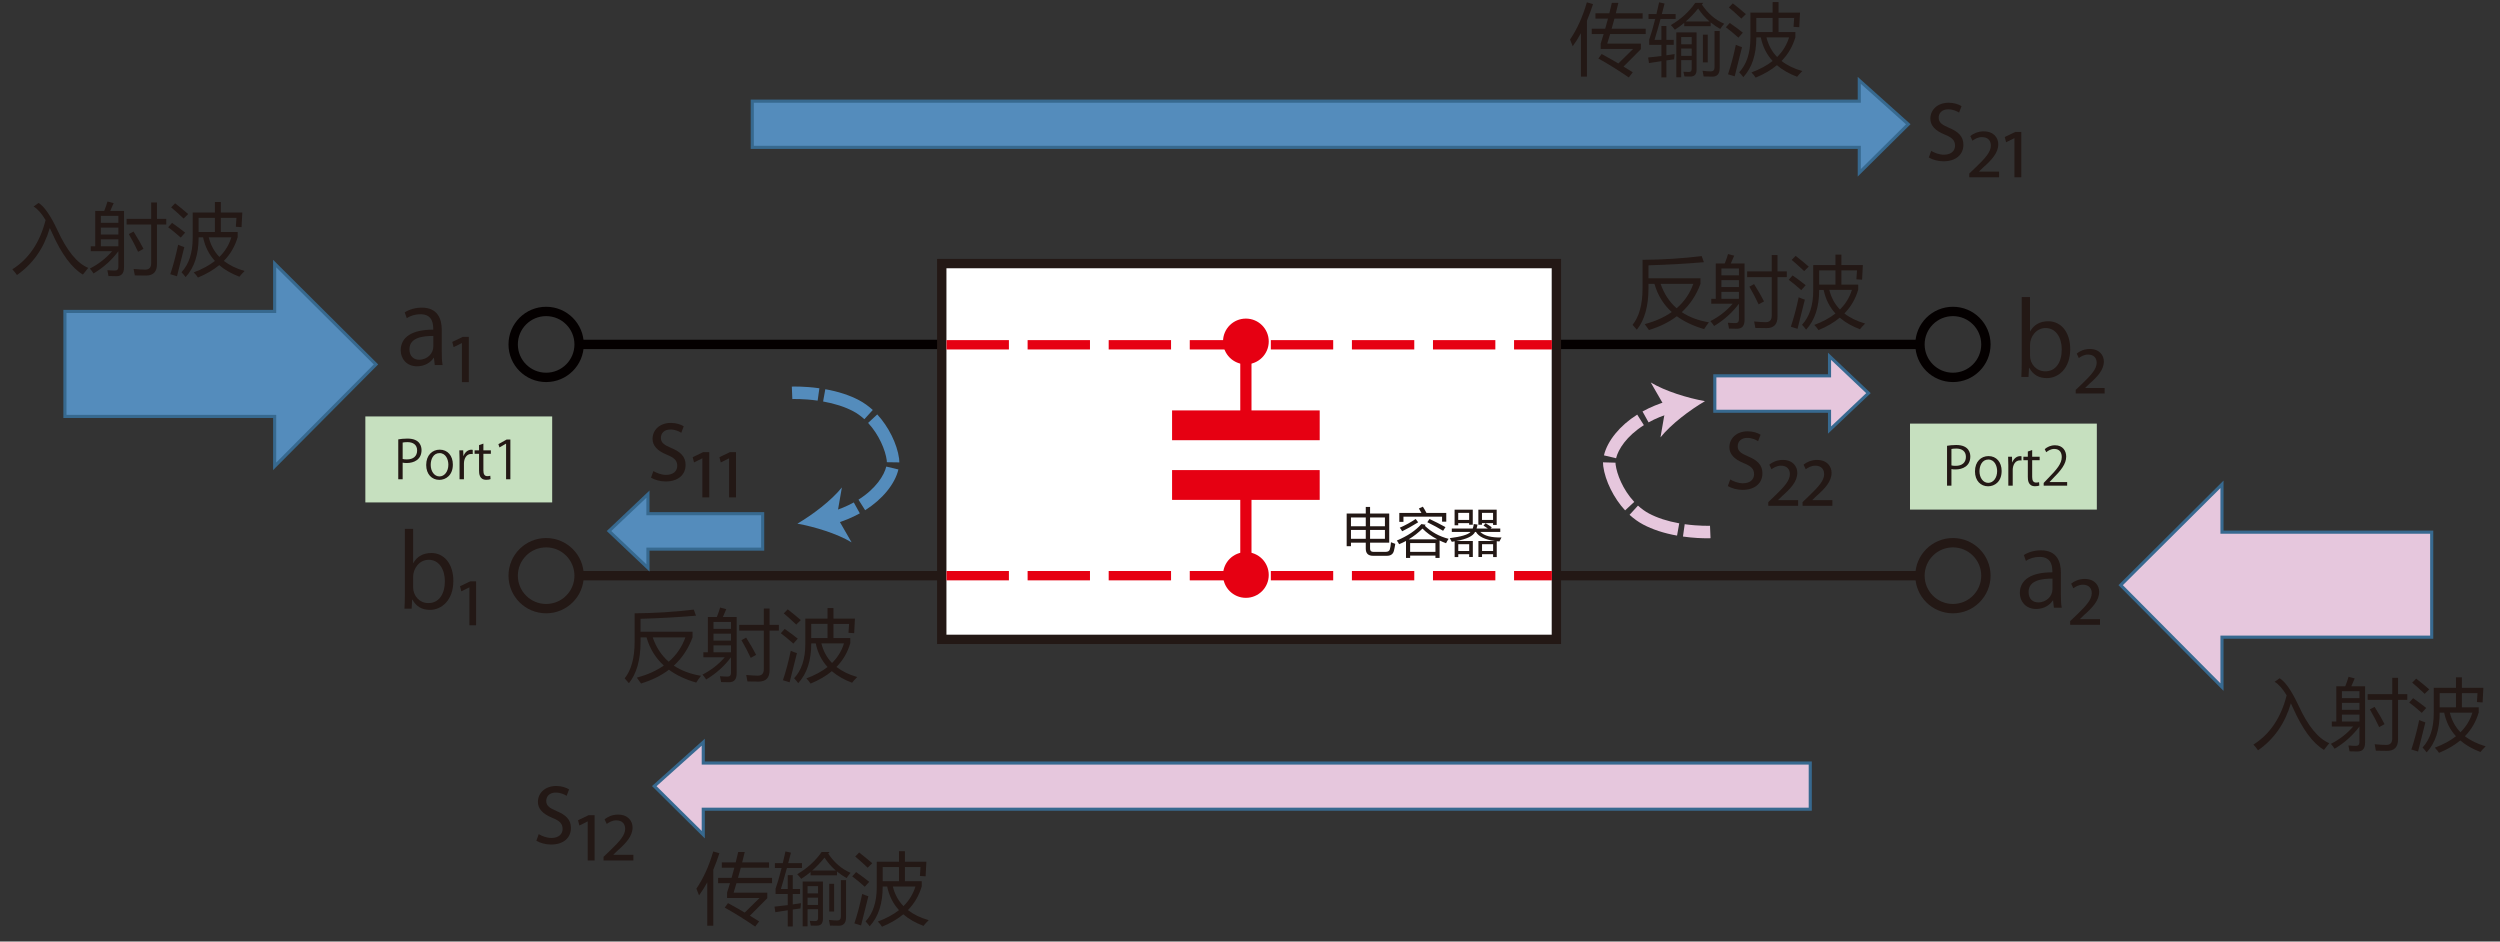 <?xml version="1.0" encoding="UTF-8"?>
<svg xmlns="http://www.w3.org/2000/svg" viewBox="0 0 801.738 301.949">
  <rect x="0" y="0" width="801.738" height="301.949" fill="#333333" stroke="none"/>
  <g id="uuid-31410d01-13ab-475d-83b3-3102b9587e23" data-name="図">
    <g>
      <circle cx="175.146" cy="110.453" r="10.574" style="fill: none; stroke: #040000; stroke-miterlimit: 10; stroke-width: 3px;"/>
      <circle cx="626.295" cy="110.453" r="10.574" style="fill: none; stroke: #040000; stroke-miterlimit: 10; stroke-width: 3px;"/>
      <line x1="185.721" y1="110.453" x2="615.721" y2="110.453" style="fill: none; stroke: #040000; stroke-miterlimit: 10; stroke-width: 3px;"/>
    </g>
    <g>
      <line x1="185.721" y1="184.616" x2="615.721" y2="184.616" style="fill: none; stroke: #231815; stroke-miterlimit: 10; stroke-width: 3px;"/>
      <circle cx="175.146" cy="184.616" r="10.574" style="fill: none; stroke: #231815; stroke-miterlimit: 10; stroke-width: 3px;"/>
      <circle cx="626.295" cy="184.616" r="10.574" style="fill: none; stroke: #231815; stroke-miterlimit: 10; stroke-width: 3px;"/>
    </g>
    <rect x="302.018" y="84.531" width="197.106" height="120.511" style="fill: #fff; stroke: #231815; stroke-miterlimit: 10; stroke-width: 3px;"/>
    <polygon points="611.975 39.85 596.26 25.768 596.26 32.445 241.252 32.445 241.252 47.254 596.26 47.254 596.26 55.424 611.975 39.85" style="fill: #548cbc; stroke: #37698f; stroke-miterlimit: 10;"/>
    <polygon points="209.818 252.105 225.534 238.024 225.534 244.701 580.542 244.701 580.542 259.509 225.534 259.509 225.534 267.679 209.818 252.105" style="fill: #e6c7dd; stroke: #37698f; stroke-miterlimit: 10;"/>
    <polygon points="120.571 116.871 88.082 84.531 88.082 99.878 20.826 99.878 20.826 133.552 88.082 133.552 88.082 149.552 120.571 116.871" style="fill: #548cbc; stroke: #37698f; stroke-miterlimit: 10;"/>
    <polygon points="680.09 187.66 712.58 155.32 712.58 170.667 779.835 170.667 779.835 204.341 712.58 204.341 712.58 220.341 680.09 187.66" style="fill: #e6c7dd; stroke: #37698f; stroke-miterlimit: 10;"/>
    <polygon points="599.209 126.084 586.72 114.255 586.72 120.53 549.933 120.53 549.933 131.892 586.72 131.892 586.72 137.914 599.209 126.084" style="fill: #e6c7dd; stroke: #37698f; stroke-miterlimit: 10;"/>
    <polygon points="195.306 170.297 207.795 158.467 207.795 164.743 244.583 164.743 244.583 176.105 207.795 176.105 207.795 182.127 195.306 170.297" style="fill: #548cbc; stroke: #37698f; stroke-miterlimit: 10;"/>
    <rect x="117.167" y="133.552" width="59.915" height="27.574" style="fill: #c6e0bf;"/>
    <rect x="612.529" y="135.85" width="59.915" height="27.574" style="fill: #c6e0bf;"/>
    <g>
      <path d="M262.214,128.477c-4.525-.638-8.077-.502-8.114-.502l-.167-3.996c.157-.009,3.93-.156,8.839,.537l-.559,3.961Z" style="fill: #548cbc;"/>
      <path d="M277.444,163.622l-2.135-3.383c5.542-3.497,8.239-7.775,8.914-10.612l3.892,.926c-1.111,4.669-5.1,9.555-10.67,13.069Zm10.966-15.334l-4-.056c0-.267-.011-.451-.034-.626-.435-3.223-2.453-8.178-5.98-11.98l2.933-2.721c3.625,3.909,6.378,9.469,7.012,14.167,.047,.351,.071,.715,.071,1.083v.133Zm-11.211-13.852c-1.115-1.02-2.302-1.869-3.529-2.524-2.655-1.417-5.92-2.479-9.705-3.155l.704-3.938c4.197,.75,7.859,1.949,10.884,3.563,1.522,.813,2.984,1.856,4.345,3.102l-2.7,2.951Z" style="fill: #548cbc;"/>
      <path d="M267.477,168.022l-1.112-3.842c2.688-.778,5.19-1.805,7.44-3.051l1.938,3.498c-2.51,1.392-5.292,2.533-8.266,3.395Z" style="fill: #548cbc;"/>
      <path d="M255.72,167.934c4.911-2.882,10.844-7.366,14.262-11.608l-1.624,9.368,4.744,8.238c-4.668-2.809-11.78-4.981-17.383-5.998Z" style="fill: #548cbc;"/>
    </g>
    <g>
      <path d="M547.441,172.623c-1.491,0-4.337-.077-7.722-.555l.559-3.961c4.525,.638,8.079,.503,8.113,.502l.167,3.996c-.049,.002-.446,.018-1.117,.018Z" style="fill: #e6c7dd;"/>
      <path d="M537.821,171.765c-4.195-.749-7.857-1.948-10.884-3.563-1.522-.812-2.984-1.856-4.346-3.102l2.701-2.951c1.113,1.02,2.301,1.869,3.527,2.523,2.657,1.418,5.922,2.479,9.704,3.155l-.703,3.938Zm-16.657-8.085c-3.626-3.908-6.378-9.47-7.013-14.167-.047-.349-.07-.713-.07-1.084l.002-.16,3.998,.111c0,.239,.011,.423,.035,.599,.403,2.987,2.211,7.918,5.979,11.98l-2.932,2.721Zm-2.895-16.722l-3.891-.926c1.11-4.668,5.1-9.554,10.67-13.069l2.135,3.383c-5.542,3.498-8.238,7.775-8.914,10.612Z" style="fill: #e6c7dd;"/>
      <path d="M528.686,135.456l-1.938-3.499c2.51-1.39,5.291-2.532,8.267-3.395l1.113,3.842c-2.688,.779-5.192,1.806-7.441,3.052Z" style="fill: #e6c7dd;"/>
      <path d="M546.772,128.651c-4.911,2.882-10.844,7.366-14.262,11.608l1.624-9.368-4.744-8.238c4.668,2.809,11.78,4.981,17.383,5.998Z" style="fill: #e6c7dd;"/>
    </g>
    <g>
      <rect x="377.677" y="133.416" width="43.745" height="5.957" style="fill: #e60012; stroke: #e60012; stroke-miterlimit: 10; stroke-width: 3.599px;"/>
      <rect x="377.677" y="152.554" width="43.745" height="5.957" style="fill: #e60012; stroke: #e60012; stroke-miterlimit: 10; stroke-width: 3.599px;"/>
      <circle cx="399.55" cy="109.501" r="5.532" style="fill: #e60012; stroke: #e60012; stroke-miterlimit: 10; stroke-width: 3.599px;"/>
      <circle cx="399.55" cy="184.395" r="5.532" style="fill: #e60012; stroke: #e60012; stroke-miterlimit: 10; stroke-width: 3.599px;"/>
      <line x1="399.55" y1="109.501" x2="399.55" y2="136.395" style="fill: none; stroke: #e60012; stroke-miterlimit: 10; stroke-width: 3.599px;"/>
      <line x1="399.55" y1="154.111" x2="399.55" y2="181.004" style="fill: none; stroke: #e60012; stroke-miterlimit: 10; stroke-width: 3.599px;"/>
    </g>
    <line x1="303.55" y1="110.573" x2="497.677" y2="110.573" style="fill: none; stroke: #e60012; stroke-dasharray: 0 0 20 6; stroke-miterlimit: 10; stroke-width: 3px;"/>
    <line x1="303.55" y1="184.616" x2="497.677" y2="184.616" style="fill: none; stroke: #e60012; stroke-dasharray: 0 0 20 6; stroke-miterlimit: 10; stroke-width: 3px;"/>
  </g>
  <g id="uuid-1c7d7d98-18da-4b42-aa05-e1cf0ba98fe1" data-name="テキスト">
    <g>
      <path d="M10.764,66.231l1.611-1.147c1.823,1.123,3.825,4.004,6.006,8.643,3.043,6.657,6.348,10.718,9.912,12.183l-1.709,2.148c-3.564-2.116-6.86-6.575-9.888-13.379-.244-.545-.484-1.066-.72-1.562-1.888,6.47-5.4,11.499-10.535,15.088-.439-.651-.936-1.262-1.489-1.831,5.281-3.328,8.838-8.594,10.669-15.796-1.278-2.132-2.563-3.581-3.857-4.346Z" style="fill: #231815;"/>
      <path d="M28.806,86.128c2.775-1.408,5.159-3.263,7.153-5.566h-6.86v-1.587h1.44v-11.328h2.881c.439-1.106,.789-2.116,1.05-3.027l1.978,.513c-.358,.871-.72,1.709-1.086,2.515h4.407v18.14c0,1.855-.806,2.783-2.417,2.783-.7,0-1.555-.017-2.563-.049-.098-.667-.22-1.294-.366-1.88,.944,.081,1.75,.122,2.417,.122,.749,0,1.123-.399,1.123-1.196v-5.005c-2.141,2.865-4.793,5.241-7.959,7.129-.423-.635-.822-1.156-1.196-1.562Zm9.155-16.895h-5.615v2.222h5.615v-2.222Zm-5.615,5.981h5.615v-2.222h-5.615v2.222Zm0,3.76h5.615v-2.222h-5.615v2.222Zm8.252-8.789h7.886v-5.249h1.855v5.249h2.979v1.831h-2.979v12.695c0,2.441-1.172,3.662-3.516,3.662-.732,0-1.929-.017-3.589-.049-.082-.603-.212-1.294-.391-2.075,1.627,.146,2.864,.22,3.711,.22,1.286,0,1.929-.684,1.929-2.051v-12.402h-7.886v-1.831Zm.708,4.883l1.514-.806c1.351,2.132,2.417,3.979,3.198,5.542l-1.733,.952c-.83-1.79-1.823-3.687-2.979-5.688Z" style="fill: #231815;"/>
      <path d="M53.928,72.872l1.245-1.392c1.399,.96,2.799,2.002,4.199,3.125-.537,.57-1.009,1.099-1.416,1.587-1.595-1.416-2.938-2.522-4.028-3.32Zm.684,15.063c.944-2.799,1.782-5.949,2.515-9.448,.716,.31,1.375,.562,1.978,.757-1.009,3.955-1.791,7.072-2.344,9.351l-2.148-.659Zm.269-21.436l1.27-1.294c1.074,.814,2.474,1.961,4.199,3.442-.554,.537-1.042,1.018-1.465,1.44-1.677-1.579-3.011-2.775-4.004-3.589Zm6.909,1.66h7.129v-3.369h1.904v3.369h6.885l-.244,4.688c-.537-.065-1.147-.105-1.831-.122l.195-2.856h-5.005v4.541h5.396v1.636c-.847,2.93-2.324,5.473-4.431,7.629,1.774,1.384,3.992,2.461,6.653,3.235-.765,.765-1.318,1.375-1.66,1.831-2.572-.969-4.732-2.206-6.482-3.711-1.88,1.562-4.155,2.889-6.824,3.979-.31-.505-.757-1.058-1.343-1.66,2.686-1.001,4.948-2.222,6.787-3.662-1.913-2.091-3.174-4.614-3.784-7.568h-1.44c.016,5.469-1.375,9.717-4.175,12.744-.439-.586-.879-1.107-1.318-1.562,2.393-2.571,3.589-6.217,3.589-10.938v-8.203Zm1.904,6.25h5.225v-4.541h-5.225v4.541Zm10.498,1.709h-7.239c.602,2.466,1.737,4.562,3.406,6.287,1.823-1.798,3.101-3.894,3.833-6.287Z" style="fill: #231815;"/>
    </g>
    <g>
      <path d="M203.52,196.688c6.478-.049,12.801-.447,18.97-1.195l.708,1.953c-5.648,.488-11.572,.821-17.773,1v4.15h16.675v1.807c-1.335,3.605-3.337,6.625-6.006,9.059,2.393,1.603,5.298,2.693,8.716,3.271-.586,.748-1.099,1.473-1.538,2.172-3.442-.992-6.36-2.367-8.752-4.125-2.499,1.896-5.481,3.369-8.948,4.418-.375-.569-.822-1.195-1.343-1.879,3.394-.92,6.278-2.214,8.655-3.883-2.661-2.416-4.509-5.428-5.542-9.033h-1.917v1.393c0,5.777-1.245,10.213-3.735,13.305-.423-.521-.879-1.041-1.367-1.562,2.132-2.637,3.198-6.551,3.198-11.742v-9.107Zm16.284,7.715h-10.486c1.115,3.207,2.828,5.811,5.139,7.812,2.449-2.115,4.231-4.72,5.347-7.812Z" style="fill: #231815;"/>
      <path d="M225.273,216.343c2.775-1.408,5.159-3.264,7.153-5.566h-6.86v-1.588h1.44v-11.328h2.881c.439-1.106,.789-2.115,1.05-3.027l1.978,.514c-.358,.87-.72,1.709-1.086,2.514h4.407v18.141c0,1.855-.806,2.783-2.417,2.783-.7,0-1.555-.017-2.563-.049-.098-.668-.22-1.295-.366-1.881,.944,.082,1.75,.123,2.417,.123,.749,0,1.123-.399,1.123-1.197v-5.004c-2.141,2.864-4.793,5.24-7.959,7.129-.423-.635-.822-1.156-1.196-1.562Zm9.155-16.895h-5.615v2.221h5.615v-2.221Zm-5.615,5.98h5.615v-2.221h-5.615v2.221Zm0,3.76h5.615v-2.221h-5.615v2.221Zm8.252-8.789h7.886v-5.248h1.855v5.248h2.979v1.832h-2.979v12.695c0,2.441-1.172,3.662-3.516,3.662-.732,0-1.929-.017-3.589-.049-.082-.603-.212-1.295-.391-2.076,1.627,.146,2.864,.221,3.711,.221,1.286,0,1.929-.684,1.929-2.051v-12.402h-7.886v-1.832Zm.708,4.883l1.514-.805c1.351,2.132,2.417,3.979,3.198,5.541l-1.733,.953c-.83-1.791-1.823-3.688-2.979-5.689Z" style="fill: #231815;"/>
      <path d="M250.395,203.085l1.245-1.391c1.399,.96,2.799,2.002,4.199,3.125-.537,.569-1.009,1.098-1.416,1.586-1.595-1.416-2.938-2.522-4.028-3.32Zm.684,15.064c.944-2.8,1.782-5.949,2.515-9.449,.716,.31,1.375,.562,1.978,.758-1.009,3.955-1.791,7.071-2.344,9.35l-2.148-.658Zm.269-21.436l1.27-1.295c1.074,.814,2.474,1.962,4.199,3.443-.554,.537-1.042,1.017-1.465,1.439-1.677-1.578-3.011-2.774-4.004-3.588Zm6.909,1.66h7.129v-3.369h1.904v3.369h6.885l-.244,4.688c-.537-.065-1.147-.106-1.831-.123l.195-2.855h-5.005v4.541h5.396v1.635c-.847,2.93-2.324,5.474-4.431,7.63,1.774,1.384,3.992,2.462,6.653,3.235-.765,.765-1.318,1.375-1.66,1.83-2.572-.968-4.732-2.205-6.482-3.711-1.88,1.562-4.155,2.89-6.824,3.98-.31-.505-.757-1.059-1.343-1.66,2.686-1.002,4.948-2.223,6.787-3.662-1.913-2.092-3.174-4.615-3.784-7.568h-1.44c.016,5.469-1.375,9.717-4.175,12.744-.439-.586-.879-1.107-1.318-1.562,2.393-2.572,3.589-6.218,3.589-10.938v-8.203Zm1.904,6.25h5.225v-4.541h-5.225v4.541Zm10.498,1.709h-7.239c.602,2.465,1.737,4.561,3.406,6.286,1.823-1.799,3.101-3.894,3.833-6.286Z" style="fill: #231815;"/>
    </g>
    <g>
      <path d="M223.33,284.99c2.278-3.354,4.077-7.333,5.396-11.939l1.978,.586c-.61,1.889-1.262,3.654-1.953,5.299v17.943h-1.929v-13.928c-.83,1.53-1.709,2.926-2.637,4.188-.244-.7-.529-1.416-.854-2.148Zm9.082,6.078l1.05-1.439c1.863,1.009,3.654,2.018,5.371,3.027l4.736-4.664h-10.4v-1.732c.325-1.018,.639-2.027,.94-3.027h-3.821v-1.709h4.321c.317-1.1,.614-2.182,.891-3.248h-4.016v-1.709h4.456c.285-1.131,.549-2.246,.793-3.344h2.1c-.252,1.082-.525,2.197-.818,3.344h8.606v1.709h-9.045c-.285,1.059-.586,2.141-.903,3.248h10.925v1.709h-11.414c-.293,1-.598,2.018-.916,3.051h10.791v1.783l-5.566,5.59c1.009,.603,1.994,1.213,2.954,1.832l-1.27,1.66c-3.435-2.36-6.689-4.387-9.766-6.08Z" style="fill: #231815;"/>
      <path d="M250.43,285.088h2.197v-4.443h1.611v4.443h2.344v1.611h-2.344v3.344c.862-.113,1.741-.244,2.637-.391-.082,.619-.139,1.181-.171,1.686-.83,.113-1.652,.228-2.466,.342v5.443h-1.611v-5.199c-1.318,.195-2.645,.398-3.979,.609l-.269-1.781c1.399-.146,2.815-.31,4.248-.488v-3.564h-3.906v-1.686c.618-1.741,1.261-3.955,1.929-6.641h-2.148v-1.562h2.539c.276-1.172,.562-2.425,.854-3.76l1.758,.391c-.31,1.188-.603,2.312-.879,3.369h4.419v1.562h-4.834c-.716,2.637-1.359,4.875-1.929,6.715Zm15.601-11.865l-.415,.537c1.904,2.864,4.289,4.915,7.153,6.152-.554,.65-.977,1.212-1.27,1.684-1.107-.618-2.132-1.318-3.076-2.1v1.221h-8.472v-1.074c-.96,.798-1.961,1.53-3.003,2.197-.488-.635-.92-1.131-1.294-1.488,3.239-1.889,5.851-4.265,7.837-7.129h2.539Zm-7.056,23.852h-1.562v-14.379h6.494v12.012c0,1.432-.659,2.148-1.978,2.148-.505,0-1.14-.009-1.904-.025-.082-.357-.195-.862-.342-1.514,.651,.049,1.245,.074,1.782,.074,.586,0,.879-.326,.879-.977v-2.832h-3.369v5.492Zm3.369-12.891h-3.369v2.32h3.369v-2.32Zm-3.369,6.031h3.369v-2.344h-3.369v2.344Zm5.444-15.186c-1.221,1.529-2.539,2.913-3.955,4.15h7.568c-1.384-1.205-2.588-2.588-3.613-4.15Zm5.249,7.227h1.66v11.889c0,1.807-.765,2.719-2.295,2.734-.83,.017-1.782,0-2.856-.049-.082-.602-.195-1.212-.342-1.83,1.025,.13,1.904,.195,2.637,.195,.797,0,1.196-.424,1.196-1.27v-11.67Zm-3.735,1.172h1.562v8.887h-1.562v-8.887Z" style="fill: #231815;"/>
      <path d="M273.306,281.059l1.245-1.391c1.399,.96,2.799,2.002,4.199,3.125-.537,.569-1.009,1.098-1.416,1.586-1.595-1.416-2.938-2.522-4.028-3.32Zm.684,15.064c.944-2.8,1.782-5.949,2.515-9.449,.716,.31,1.375,.562,1.978,.758-1.009,3.955-1.791,7.071-2.344,9.35l-2.148-.658Zm.269-21.436l1.27-1.295c1.074,.814,2.474,1.962,4.199,3.443-.554,.537-1.042,1.017-1.465,1.439-1.677-1.578-3.011-2.774-4.004-3.588Zm6.909,1.66h7.129v-3.369h1.904v3.369h6.885l-.244,4.688c-.537-.065-1.147-.106-1.831-.123l.195-2.855h-5.005v4.541h5.396v1.635c-.847,2.93-2.324,5.474-4.431,7.63,1.774,1.384,3.992,2.462,6.653,3.235-.765,.765-1.318,1.375-1.66,1.83-2.572-.968-4.732-2.205-6.482-3.711-1.88,1.562-4.155,2.89-6.824,3.98-.31-.505-.757-1.059-1.343-1.66,2.686-1.002,4.948-2.223,6.787-3.662-1.913-2.092-3.174-4.615-3.784-7.568h-1.44c.016,5.469-1.375,9.717-4.175,12.744-.439-.586-.879-1.107-1.318-1.562,2.393-2.572,3.589-6.218,3.589-10.938v-8.203Zm1.904,6.25h5.225v-4.541h-5.225v4.541Zm10.498,1.709h-7.239c.602,2.465,1.737,4.561,3.406,6.286,1.823-1.799,3.101-3.894,3.833-6.286Z" style="fill: #231815;"/>
    </g>
    <g>
      <path d="M503.502,12.684c2.278-3.354,4.077-7.333,5.396-11.939l1.978,.586c-.61,1.889-1.262,3.654-1.953,5.299V24.572h-1.929V10.645c-.83,1.53-1.709,2.926-2.637,4.188-.244-.7-.529-1.416-.854-2.148Zm9.082,6.078l1.05-1.439c1.863,1.009,3.654,2.018,5.371,3.027l4.736-4.664h-10.4v-1.732c.325-1.018,.639-2.027,.94-3.027h-3.821v-1.709h4.321c.317-1.1,.614-2.182,.892-3.248h-4.017v-1.709h4.456c.284-1.131,.549-2.246,.793-3.344h2.1c-.252,1.082-.524,2.197-.817,3.344h8.605v1.709h-9.045c-.285,1.059-.586,2.141-.903,3.248h10.925v1.709h-11.413c-.293,1-.599,2.018-.916,3.051h10.791v1.783l-5.566,5.59c1.009,.603,1.994,1.213,2.954,1.832l-1.27,1.66c-3.435-2.36-6.689-4.387-9.766-6.08Z" style="fill: #231815;"/>
      <path d="M530.602,12.781h2.197v-4.443h1.611v4.443h2.344v1.611h-2.344v3.344c.862-.113,1.741-.244,2.637-.391-.081,.619-.139,1.181-.171,1.686-.83,.113-1.652,.228-2.466,.342v5.443h-1.611v-5.199c-1.318,.195-2.645,.398-3.979,.609l-.269-1.781c1.399-.146,2.815-.31,4.248-.488v-3.564h-3.906v-1.686c.618-1.741,1.262-3.955,1.929-6.641h-2.148v-1.562h2.539c.276-1.172,.562-2.425,.854-3.76l1.758,.391c-.31,1.188-.603,2.312-.879,3.369h4.419v1.562h-4.834c-.716,2.637-1.359,4.875-1.929,6.715Zm15.601-11.865l-.415,.537c1.904,2.864,4.289,4.915,7.153,6.152-.554,.65-.977,1.212-1.27,1.684-1.106-.618-2.132-1.318-3.076-2.1v1.221h-8.472v-1.074c-.96,.798-1.961,1.53-3.003,2.197-.488-.635-.92-1.131-1.294-1.488,3.239-1.889,5.852-4.265,7.837-7.129h2.539Zm-7.056,23.852h-1.562V10.389h6.494v12.012c0,1.432-.659,2.148-1.978,2.148-.505,0-1.14-.009-1.904-.025-.081-.357-.195-.862-.342-1.514,.651,.049,1.245,.074,1.782,.074,.586,0,.879-.326,.879-.977v-2.832h-3.369v5.492Zm3.369-12.891h-3.369v2.32h3.369v-2.32Zm-3.369,6.031h3.369v-2.344h-3.369v2.344Zm5.444-15.186c-1.221,1.529-2.539,2.913-3.955,4.15h7.568c-1.384-1.205-2.588-2.588-3.613-4.15Zm5.249,7.227h1.66v11.889c0,1.807-.765,2.719-2.295,2.734-.83,.017-1.782,0-2.856-.049-.081-.602-.195-1.212-.342-1.83,1.025,.13,1.904,.195,2.637,.195,.798,0,1.196-.424,1.196-1.27V9.949Zm-3.735,1.172h1.562v8.887h-1.562V11.121Z" style="fill: #231815;"/>
      <path d="M553.478,8.752l1.245-1.391c1.399,.96,2.8,2.002,4.199,3.125-.537,.569-1.009,1.098-1.416,1.586-1.595-1.416-2.938-2.522-4.028-3.32Zm.684,15.064c.944-2.8,1.782-5.949,2.515-9.449,.716,.31,1.375,.562,1.978,.758-1.009,3.955-1.79,7.071-2.344,9.35l-2.148-.658Zm.269-21.436l1.27-1.295c1.074,.814,2.474,1.962,4.199,3.443-.554,.537-1.042,1.017-1.465,1.439-1.677-1.578-3.011-2.774-4.004-3.588Zm6.909,1.66h7.129V.672h1.904v3.369h6.885l-.244,4.688c-.537-.065-1.147-.106-1.831-.123l.195-2.855h-5.005v4.541h5.396v1.635c-.847,2.93-2.323,5.474-4.431,7.63,1.773,1.384,3.991,2.462,6.652,3.235-.765,.765-1.318,1.375-1.66,1.83-2.571-.968-4.732-2.205-6.481-3.711-1.88,1.562-4.155,2.89-6.824,3.98-.31-.505-.757-1.059-1.343-1.66,2.686-1.002,4.948-2.223,6.787-3.662-1.912-2.092-3.174-4.615-3.784-7.568h-1.44c.017,5.469-1.375,9.717-4.175,12.744-.439-.586-.879-1.107-1.318-1.562,2.393-2.572,3.589-6.218,3.589-10.938V4.041Zm1.904,6.25h5.225V5.75h-5.225v4.541Zm10.498,1.709h-7.238c.602,2.465,1.737,4.561,3.405,6.286,1.823-1.799,3.101-3.894,3.833-6.286Z" style="fill: #231815;"/>
    </g>
    <g>
      <path d="M526.754,83.327c6.478-.049,12.801-.447,18.97-1.195l.708,1.953c-5.647,.488-11.572,.821-17.773,1v4.15h16.675v1.807c-1.335,3.605-3.337,6.625-6.006,9.059,2.393,1.603,5.298,2.693,8.716,3.271-.586,.748-1.099,1.473-1.538,2.172-3.442-.992-6.359-2.367-8.752-4.125-2.499,1.896-5.481,3.369-8.948,4.418-.374-.569-.822-1.195-1.343-1.879,3.394-.92,6.278-2.214,8.655-3.883-2.661-2.416-4.509-5.428-5.542-9.033h-1.917v1.393c0,5.777-1.245,10.213-3.735,13.305-.423-.521-.879-1.041-1.367-1.562,2.132-2.637,3.198-6.551,3.198-11.742v-9.107Zm16.284,7.715h-10.485c1.114,3.207,2.827,5.811,5.139,7.812,2.449-2.115,4.231-4.72,5.347-7.812Z" style="fill: #231815;"/>
      <path d="M548.507,102.981c2.775-1.408,5.159-3.264,7.153-5.566h-6.86v-1.588h1.44v-11.328h2.881c.439-1.106,.789-2.115,1.05-3.027l1.978,.514c-.358,.87-.72,1.709-1.086,2.514h4.406v18.141c0,1.855-.806,2.783-2.417,2.783-.7,0-1.555-.017-2.563-.049-.098-.668-.22-1.295-.366-1.881,.944,.082,1.75,.123,2.417,.123,.749,0,1.123-.399,1.123-1.197v-5.004c-2.141,2.864-4.793,5.24-7.959,7.129-.423-.635-.822-1.156-1.196-1.562Zm9.155-16.895h-5.615v2.221h5.615v-2.221Zm-5.615,5.98h5.615v-2.221h-5.615v2.221Zm0,3.76h5.615v-2.221h-5.615v2.221Zm8.252-8.789h7.886v-5.248h1.855v5.248h2.979v1.832h-2.979v12.695c0,2.441-1.172,3.662-3.516,3.662-.732,0-1.929-.017-3.589-.049-.081-.603-.212-1.295-.391-2.076,1.628,.146,2.864,.221,3.711,.221,1.286,0,1.929-.684,1.929-2.051v-12.402h-7.886v-1.832Zm.708,4.883l1.514-.805c1.351,2.132,2.417,3.979,3.198,5.541l-1.733,.953c-.83-1.791-1.823-3.688-2.979-5.689Z" style="fill: #231815;"/>
      <path d="M573.629,89.723l1.245-1.391c1.399,.96,2.8,2.002,4.199,3.125-.537,.569-1.009,1.098-1.416,1.586-1.595-1.416-2.938-2.522-4.028-3.32Zm.684,15.064c.944-2.8,1.782-5.949,2.515-9.449,.716,.31,1.375,.562,1.978,.758-1.009,3.955-1.79,7.071-2.344,9.35l-2.148-.658Zm.269-21.436l1.27-1.295c1.074,.814,2.474,1.962,4.199,3.443-.554,.537-1.042,1.017-1.465,1.439-1.677-1.578-3.011-2.774-4.004-3.588Zm6.909,1.66h7.129v-3.369h1.904v3.369h6.885l-.244,4.688c-.537-.065-1.147-.106-1.831-.123l.195-2.855h-5.005v4.541h5.396v1.635c-.847,2.93-2.323,5.474-4.431,7.63,1.773,1.384,3.991,2.462,6.652,3.235-.765,.765-1.318,1.375-1.66,1.83-2.571-.968-4.732-2.205-6.481-3.711-1.88,1.562-4.155,2.89-6.824,3.98-.31-.505-.757-1.059-1.343-1.66,2.686-1.002,4.948-2.223,6.787-3.662-1.912-2.092-3.174-4.615-3.784-7.568h-1.44c.017,5.469-1.375,9.717-4.175,12.744-.439-.586-.879-1.107-1.318-1.562,2.393-2.572,3.589-6.218,3.589-10.938v-8.203Zm1.904,6.25h5.225v-4.541h-5.225v4.541Zm10.498,1.709h-7.238c.602,2.465,1.737,4.561,3.405,6.286,1.823-1.799,3.101-3.894,3.833-6.286Z" style="fill: #231815;"/>
    </g>
    <g>
      <path d="M729.462,218.656l1.611-1.147c1.823,1.123,3.825,4.004,6.006,8.643,3.044,6.657,6.348,10.718,9.912,12.183l-1.709,2.148c-3.564-2.116-6.86-6.575-9.888-13.379-.244-.545-.484-1.065-.72-1.562-1.889,6.47-5.4,11.499-10.535,15.088-.439-.651-.936-1.262-1.489-1.831,5.281-3.328,8.838-8.594,10.669-15.796-1.277-2.132-2.563-3.58-3.857-4.346Z" style="fill: #231815;"/>
      <path d="M747.504,238.554c2.775-1.407,5.159-3.263,7.153-5.566h-6.86v-1.587h1.44v-11.328h2.881c.439-1.106,.789-2.115,1.05-3.027l1.978,.513c-.358,.871-.72,1.709-1.086,2.515h4.406v18.14c0,1.855-.806,2.783-2.417,2.783-.7,0-1.555-.017-2.563-.049-.098-.667-.22-1.294-.366-1.88,.944,.081,1.75,.122,2.417,.122,.749,0,1.123-.398,1.123-1.196v-5.005c-2.141,2.865-4.793,5.241-7.959,7.129-.423-.635-.822-1.155-1.196-1.562Zm9.155-16.895h-5.615v2.222h5.615v-2.222Zm-5.615,5.981h5.615v-2.222h-5.615v2.222Zm0,3.76h5.615v-2.222h-5.615v2.222Zm8.252-8.789h7.886v-5.249h1.855v5.249h2.979v1.831h-2.979v12.695c0,2.441-1.172,3.662-3.516,3.662-.732,0-1.929-.017-3.589-.049-.081-.603-.212-1.294-.391-2.075,1.628,.146,2.864,.22,3.711,.22,1.286,0,1.929-.684,1.929-2.051v-12.402h-7.886v-1.831Zm.708,4.883l1.514-.806c1.351,2.133,2.417,3.979,3.198,5.542l-1.733,.952c-.83-1.79-1.823-3.687-2.979-5.688Z" style="fill: #231815;"/>
      <path d="M772.626,225.297l1.245-1.392c1.399,.961,2.8,2.002,4.199,3.125-.537,.57-1.009,1.099-1.416,1.587-1.595-1.416-2.938-2.522-4.028-3.32Zm.684,15.063c.944-2.799,1.782-5.948,2.515-9.448,.716,.31,1.375,.562,1.978,.757-1.009,3.955-1.79,7.072-2.344,9.351l-2.148-.659Zm.269-21.436l1.27-1.294c1.074,.814,2.474,1.962,4.199,3.442-.554,.537-1.042,1.018-1.465,1.44-1.677-1.578-3.011-2.774-4.004-3.589Zm6.909,1.66h7.129v-3.369h1.904v3.369h6.885l-.244,4.688c-.537-.064-1.147-.105-1.831-.122l.195-2.856h-5.005v4.541h5.396v1.636c-.847,2.93-2.323,5.474-4.431,7.63,1.773,1.384,3.991,2.461,6.652,3.234-.765,.765-1.318,1.375-1.66,1.831-2.571-.969-4.732-2.205-6.481-3.711-1.88,1.562-4.155,2.889-6.824,3.979-.31-.505-.757-1.058-1.343-1.66,2.686-1.001,4.948-2.222,6.787-3.662-1.912-2.091-3.174-4.614-3.784-7.568h-1.44c.017,5.469-1.375,9.717-4.175,12.744-.439-.586-.879-1.106-1.318-1.562,2.393-2.571,3.589-6.217,3.589-10.938v-8.203Zm1.904,6.25h5.225v-4.541h-5.225v4.541Zm10.498,1.709h-7.238c.602,2.466,1.737,4.562,3.405,6.287,1.823-1.799,3.101-3.895,3.833-6.287Z" style="fill: #231815;"/>
    </g>
    <g>
      <path d="M431.87,164.697h6.126v-2.125h1.378v2.125h6.143v9.33h-6.143v1.943c0,.675,.354,1.012,1.062,1.012h3.885c.753,0,1.212-.248,1.378-.746,.177-.543,.305-1.323,.382-2.342,.321,.145,.78,.316,1.378,.516-.133,.885-.282,1.643-.448,2.273-.276,1.041-1.029,1.561-2.258,1.561h-4.416c-1.561,0-2.341-.764-2.341-2.291v-1.926h-4.748v1.146h-1.378v-10.477Zm1.378,4.067h4.748v-2.822h-4.748v2.822Zm0,4.019h4.748v-2.84h-4.748v2.84Zm10.891-6.841h-4.765v2.822h4.765v-2.822Zm0,6.841v-2.84h-4.765v2.84h4.765Z" style="fill: #231815;"/>
      <path d="M457.22,168.283c-.089,.1-.183,.211-.282,.332,2.125,2.037,4.665,3.432,7.62,4.184-.365,.554-.637,1.024-.813,1.412-.73-.266-1.422-.56-2.075-.881v5.596h-1.328v-.748h-8.118v.748h-1.328v-5.445c-.72,.387-1.455,.735-2.208,1.045-.199-.409-.442-.802-.73-1.178,3.431-1.45,6.054-3.21,7.869-5.28l1.395,.216Zm-8.467-3.785h7.105c-.243-.442-.521-.918-.83-1.428l1.278-.581c.409,.631,.797,1.301,1.162,2.009h6.342v2.789h-1.345v-1.594h-12.385v1.66h-1.328v-2.855Zm5.246,1.926l.797,1.079c-2.036,1.251-3.746,2.208-5.13,2.872-.199-.365-.454-.747-.764-1.146,1.903-.83,3.603-1.765,5.097-2.806Zm2.191,3.088c-1.361,1.34-2.839,2.49-4.433,3.453h9.181c-1.915-1.007-3.497-2.158-4.748-3.453Zm4.15,4.648h-8.118v2.822h8.118v-2.822Zm-1.909-7.72c1.66,.764,3.37,1.633,5.13,2.606l-.764,1.179c-1.372-.841-3.061-1.76-5.063-2.756l.697-1.029Z" style="fill: #231815;"/>
      <path d="M465.587,169.495h6.707c.172-.415,.282-.896,.332-1.444l1.195,.166c-.066,.465-.163,.892-.291,1.278h3.619c-.442-.32-.91-.636-1.402-.946l.681-.747c.73,.432,1.389,.863,1.976,1.295l-.373,.398h3.096v1.096h-6.408c1.278,1.251,3.547,1.843,6.807,1.776-.266,.454-.492,.881-.681,1.279-.293-.022-.575-.048-.847-.075v5.071h-1.162v-.912h-3.553v.896h-1.162v-5.131h5.287c-3.165-.426-5.188-1.395-6.067-2.905h-.299c-.62,1.317-2.629,2.286-6.026,2.905h5.312v5.131h-1.162v-.896h-3.503v.912h-1.162v-5.047c-.293,.056-.598,.111-.913,.166-.166-.332-.382-.725-.647-1.178,3.696-.477,5.916-1.141,6.657-1.993h-6.01v-1.096Zm.896-6.043h5.827v4.831h-1.162v-.515h-3.503v.681h-1.162v-4.997Zm4.665,1.029h-3.503v2.258h3.503v-2.258Zm.017,10.044h-3.503v2.176h3.503v-2.176Zm2.938-11.073h5.877v4.897h-1.162v-.581h-3.553v.515h-1.162v-4.831Zm4.715,1.029h-3.553v2.258h3.553v-2.258Zm.017,10.044h-3.553v2.176h3.553v-2.176Z" style="fill: #231815;"/>
    </g>
    <g>
      <path d="M127.721,140.906c.748-.137,1.734-.256,2.941-.256,4.181,0,4.521,2.687,4.521,3.706,0,3.043-2.431,4.131-4.726,4.131-.493,0-.935-.018-1.326-.119v5.32h-1.411v-12.782Zm1.411,6.289c.357,.102,.815,.136,1.359,.136,2.04,0,3.281-1.02,3.281-2.873s-1.326-2.668-3.094-2.668c-.714,0-1.241,.067-1.546,.136v5.27Z" style="fill: #231815;"/>
      <path d="M145.23,148.979c0,3.451-2.278,4.913-4.334,4.913-2.38,0-4.216-1.785-4.216-4.776,0-3.162,1.972-4.913,4.334-4.913,2.533,0,4.216,1.938,4.216,4.776Zm-4.267-3.671c-2.006,0-2.839,1.972-2.839,3.756,0,2.058,1.139,3.722,2.805,3.722,1.683,0,2.856-1.665,2.856-3.755,0-1.649-.799-3.723-2.822-3.723Z" style="fill: #231815;"/>
      <path d="M151.605,145.614c-.153-.017-.306-.034-.51-.034-1.53,0-2.312,1.513-2.312,3.077v5.031h-1.411v-6.493c0-.986-.017-1.887-.068-2.771h1.241l.068,1.784h.051c.408-1.155,1.377-1.988,2.516-1.988,.153,0,.272,.034,.425,.051v1.343Z" style="fill: #231815;"/>
      <path d="M153.628,142.741l1.394-.476v2.159h2.397v1.104h-2.397v5.354c0,1.173,.357,1.818,1.258,1.818,.425,0,.714-.05,.952-.135l.085,1.087c-.306,.136-.782,.221-1.377,.221-2.244,0-2.312-2.039-2.312-3.025v-5.32h-1.428v-1.104h1.428v-1.684Z" style="fill: #231815;"/>
      <path d="M162.297,153.688v-11.406h-.034l-2.091,1.207-.34-1.054,2.635-1.479h1.207v12.731h-1.377Z" style="fill: #231815;"/>
    </g>
    <g>
      <path d="M624.407,142.965c.748-.137,1.734-.256,2.941-.256,4.181,0,4.521,2.687,4.521,3.706,0,3.043-2.431,4.131-4.726,4.131-.493,0-.936-.018-1.326-.119v5.321h-1.411v-12.783Zm1.411,6.289c.357,.102,.815,.136,1.359,.136,2.04,0,3.281-1.02,3.281-2.873s-1.326-2.668-3.094-2.668c-.714,0-1.241,.067-1.547,.136v5.27Z" style="fill: #231815;"/>
      <path d="M641.916,151.039c0,3.452-2.278,4.914-4.335,4.914-2.38,0-4.216-1.785-4.216-4.777,0-3.162,1.972-4.913,4.335-4.913,2.532,0,4.216,1.938,4.216,4.776Zm-4.267-3.671c-2.006,0-2.839,1.972-2.839,3.756,0,2.058,1.139,3.723,2.805,3.723,1.683,0,2.855-1.665,2.855-3.756,0-1.649-.799-3.723-2.821-3.723Z" style="fill: #231815;"/>
      <path d="M648.291,147.673c-.153-.017-.307-.034-.51-.034-1.53,0-2.312,1.513-2.312,3.077v5.032h-1.41v-6.494c0-.986-.018-1.887-.068-2.771h1.241l.067,1.784h.051c.408-1.155,1.377-1.988,2.517-1.988,.152,0,.271,.034,.425,.051v1.343Z" style="fill: #231815;"/>
      <path d="M650.314,144.8l1.395-.476v2.159h2.396v1.104h-2.396v5.355c0,1.173,.356,1.818,1.258,1.818,.425,0,.714-.051,.952-.136l.085,1.088c-.307,.136-.782,.221-1.377,.221-2.244,0-2.312-2.039-2.312-3.025v-5.321h-1.428v-1.104h1.428v-1.684Z" style="fill: #231815;"/>
      <path d="M662.927,155.748h-7.53v-.867l1.241-1.309c3.025-3.06,4.556-4.913,4.556-6.987,0-1.359-.596-2.618-2.431-2.618-1.021,0-1.938,.562-2.55,1.055l-.477-.986c.782-.697,1.938-1.241,3.298-1.241,2.566,0,3.587,1.87,3.587,3.621,0,2.396-1.683,4.437-4.317,7.088l-1.003,1.055v.033h5.626v1.156Z" style="fill: #231815;"/>
    </g>
    <g>
      <path d="M142.184,115.295c0,1.485,.033,3.036,.264,4.291h-2.508l-.264-2.311h-.099c-.924,1.419-2.772,2.707-5.314,2.707-3.433,0-5.248-2.508-5.248-5.116,0-4.324,3.762-6.667,10.429-6.634,0-1.519,0-4.951-4.092-4.951-1.551,0-3.168,.429-4.39,1.287l-.66-1.881c1.452-.957,3.465-1.518,5.479-1.518,5.083,0,6.403,3.597,6.403,7.162v6.964Zm-2.707-5.05c-3.399,0-7.657,.495-7.657,4.291,0,2.311,1.452,3.333,3.103,3.333,2.673,0,4.555-2.046,4.555-4.225v-3.399Z" style="fill: none;"/>
      <path d="M150.862,125.064h-2.211v-12.509h-.066l-2.607,1.287-.429-1.684,3.367-1.617h1.947v14.522Z" style="fill: none;"/>
    </g>
    <g>
      <path d="M132.555,180.577c1.088-2.016,3.072-3.231,5.792-3.231,4.127,0,7.04,3.552,7.04,8.927,0,6.336-3.872,9.312-7.488,9.312-2.528,0-4.383-1.023-5.631-3.264h-.096l-.16,2.88h-2.304c.064-1.152,.128-2.912,.128-4.319v-21.278h2.656v10.975h.064Zm-.064,7.808c0,2.592,1.952,5.023,4.896,5.023,3.392,0,5.28-2.912,5.28-7.039,0-3.648-1.792-6.848-5.184-6.848-3.04,0-4.992,2.848-4.992,5.407v3.456Z" style="fill: #231815;"/>
      <path d="M152.682,200.512h-2.144v-12.127h-.064l-2.528,1.248-.416-1.632,3.264-1.568h1.888v14.079Z" style="fill: #231815;"/>
    </g>
    <g>
      <path d="M651.08,106.253c1.088-2.016,3.071-3.231,5.791-3.231,4.128,0,7.04,3.552,7.04,8.927,0,6.335-3.872,9.311-7.487,9.311-2.528,0-4.384-1.024-5.632-3.264h-.096l-.16,2.88h-2.304c.063-1.152,.128-2.912,.128-4.32v-21.278h2.655v10.975h.064Zm-.064,7.808c0,2.592,1.952,5.023,4.896,5.023,3.393,0,5.28-2.912,5.28-7.04,0-3.647-1.792-6.847-5.184-6.847-3.04,0-4.992,2.848-4.992,5.407v3.456Z" style="fill: #231815;"/>
      <path d="M665.672,126.188v-1.152l2.176-2.08c2.848-2.752,4.544-4.64,4.544-6.624,0-1.472-.864-2.624-2.784-2.624-1.248,0-2.304,.64-2.943,1.12l-.672-1.44c.896-.768,2.432-1.472,4.159-1.472,3.264,0,4.544,2.144,4.544,4,0,2.72-2.048,4.896-4.768,7.295l-1.184,1.152v.064h6.207v1.76h-9.279Z" style="fill: #231815;"/>
    </g>
    <g>
      <path d="M660.921,190.611c0,1.485,.033,3.037,.264,4.291h-2.508l-.265-2.311h-.099c-.924,1.419-2.772,2.707-5.313,2.707-3.433,0-5.248-2.509-5.248-5.116,0-4.323,3.763-6.667,10.43-6.634,0-1.519,0-4.951-4.093-4.951-1.552,0-3.169,.43-4.39,1.287l-.66-1.881c1.452-.957,3.466-1.519,5.479-1.519,5.083,0,6.403,3.598,6.403,7.162v6.964Zm-2.707-5.05c-3.399,0-7.656,.495-7.656,4.291,0,2.311,1.452,3.334,3.103,3.334,2.673,0,4.554-2.047,4.554-4.225v-3.4Z" style="fill: #231815;"/>
      <path d="M663.889,200.381v-1.188l2.244-2.146c2.938-2.839,4.687-4.786,4.687-6.832,0-1.519-.892-2.706-2.871-2.706-1.287,0-2.377,.659-3.037,1.154l-.692-1.484c.924-.793,2.508-1.519,4.29-1.519,3.366,0,4.687,2.211,4.687,4.125,0,2.806-2.112,5.05-4.917,7.525l-1.222,1.188v.065h6.403v1.815h-9.571Z" style="fill: #231815;"/>
    </g>
    <g>
      <path d="M628.265,36.114c-.66-.429-1.882-1.056-3.499-1.056-1.98,0-3.036,1.221-3.036,2.673,0,1.551,1.022,2.277,3.333,3.268,2.904,1.188,4.588,2.706,4.588,5.413,0,3.202-2.442,5.314-6.37,5.314-1.782,0-3.498-.495-4.72-1.221l.76-2.112c.957,.561,2.508,1.221,4.06,1.221,2.409,0,3.597-1.288,3.597-2.905,0-1.683-.957-2.607-3.333-3.564-3.036-1.221-4.588-2.904-4.588-5.083,0-2.806,2.244-5.116,5.875-5.116,1.717,0,3.169,.495,4.126,1.089l-.792,2.08Z" style="fill: #231815;"/>
      <path d="M631.531,56.841v-1.188l2.244-2.145c2.938-2.838,4.687-4.786,4.687-6.832,0-1.519-.892-2.707-2.871-2.707-1.288,0-2.377,.66-3.037,1.155l-.692-1.485c.924-.792,2.508-1.518,4.29-1.518,3.366,0,4.687,2.211,4.687,4.125,0,2.805-2.112,5.05-4.917,7.525l-1.222,1.188v.066h6.403v1.815h-9.571Z" style="fill: #231815;"/>
      <path d="M648.228,56.841h-2.211v-12.509h-.066l-2.607,1.287-.429-1.684,3.366-1.617h1.947v14.522Z" style="fill: #231815;"/>
    </g>
    <g>
      <path d="M563.814,141.487c-.66-.429-1.882-1.056-3.499-1.056-1.98,0-3.036,1.221-3.036,2.673,0,1.551,1.022,2.277,3.333,3.268,2.904,1.188,4.588,2.706,4.588,5.412,0,3.202-2.442,5.314-6.37,5.314-1.782,0-3.498-.495-4.72-1.222l.76-2.112c.957,.562,2.508,1.222,4.06,1.222,2.409,0,3.597-1.287,3.597-2.904,0-1.684-.957-2.607-3.333-3.564-3.036-1.222-4.588-2.905-4.588-5.083,0-2.806,2.244-5.116,5.875-5.116,1.716,0,3.169,.495,4.126,1.089l-.792,2.08Z" style="fill: #231815;"/>
      <path d="M567.079,162.213v-1.188l2.244-2.146c2.938-2.839,4.687-4.786,4.687-6.832,0-1.519-.892-2.707-2.871-2.707-1.287,0-2.377,.66-3.037,1.155l-.692-1.484c.924-.793,2.508-1.519,4.29-1.519,3.366,0,4.687,2.211,4.687,4.125,0,2.805-2.112,5.049-4.917,7.525l-1.222,1.188v.065h6.403v1.815h-9.571Z" style="fill: #231815;"/>
      <path d="M578.068,162.213v-1.188l2.244-2.146c2.938-2.839,4.687-4.786,4.687-6.832,0-1.519-.892-2.707-2.871-2.707-1.287,0-2.377,.66-3.037,1.155l-.692-1.484c.924-.793,2.508-1.519,4.29-1.519,3.366,0,4.687,2.211,4.687,4.125,0,2.805-2.112,5.049-4.917,7.525l-1.222,1.188v.065h6.403v1.815h-9.571Z" style="fill: #231815;"/>
    </g>
    <g>
      <path d="M218.477,138.793c-.66-.429-1.881-1.056-3.499-1.056-1.98,0-3.036,1.221-3.036,2.673,0,1.551,1.023,2.277,3.333,3.268,2.904,1.188,4.587,2.706,4.587,5.413,0,3.202-2.442,5.314-6.37,5.314-1.782,0-3.499-.495-4.719-1.221l.759-2.113c.957,.561,2.508,1.221,4.06,1.221,2.41,0,3.598-1.288,3.598-2.905,0-1.683-.957-2.607-3.333-3.564-3.037-1.221-4.588-2.904-4.588-5.083,0-2.806,2.245-5.116,5.875-5.116,1.716,0,3.168,.495,4.125,1.089l-.792,2.08Z" style="fill: #231815;"/>
      <path d="M227.453,159.521h-2.211v-12.509h-.066l-2.607,1.287-.429-1.684,3.367-1.617h1.947v14.523Z" style="fill: #231815;"/>
      <path d="M236.032,159.521h-2.211v-12.509h-.066l-2.607,1.287-.429-1.684,3.367-1.617h1.947v14.523Z" style="fill: #231815;"/>
    </g>
    <g>
      <path d="M181.712,255.23c-.66-.43-1.881-1.057-3.499-1.057-1.98,0-3.036,1.222-3.036,2.674,0,1.551,1.023,2.277,3.333,3.268,2.905,1.188,4.588,2.706,4.588,5.412,0,3.202-2.442,5.314-6.37,5.314-1.782,0-3.498-.495-4.719-1.222l.759-2.112c.957,.562,2.508,1.222,4.06,1.222,2.41,0,3.598-1.287,3.598-2.904,0-1.684-.957-2.607-3.333-3.564-3.037-1.222-4.588-2.905-4.588-5.083,0-2.806,2.245-5.116,5.875-5.116,1.716,0,3.168,.495,4.125,1.09l-.792,2.079Z" style="fill: #231815;"/>
      <path d="M190.687,275.957h-2.211v-12.509h-.066l-2.607,1.287-.429-1.683,3.367-1.617h1.947v14.521Z" style="fill: #231815;"/>
      <path d="M193.557,275.957v-1.188l2.245-2.146c2.937-2.839,4.687-4.786,4.687-6.832,0-1.519-.891-2.707-2.872-2.707-1.287,0-2.376,.66-3.036,1.155l-.693-1.484c.924-.793,2.508-1.519,4.291-1.519,3.367,0,4.687,2.211,4.687,4.125,0,2.806-2.112,5.05-4.918,7.525l-1.221,1.188v.065h6.403v1.815h-9.571Z" style="fill: #231815;"/>
    </g>
    <g>
      <path d="M141.673,112.786c0,1.485,.033,3.037,.264,4.291h-2.508l-.265-2.311h-.099c-.924,1.419-2.772,2.707-5.313,2.707-3.433,0-5.248-2.509-5.248-5.116,0-4.323,3.763-6.667,10.43-6.634,0-1.519,0-4.951-4.093-4.951-1.552,0-3.169,.43-4.39,1.287l-.66-1.881c1.452-.957,3.466-1.519,5.479-1.519,5.083,0,6.403,3.598,6.403,7.162v6.964Zm-2.707-5.05c-3.399,0-7.656,.495-7.656,4.291,0,2.311,1.452,3.334,3.103,3.334,2.673,0,4.554-2.047,4.554-4.225v-3.4Z" style="fill: #231815;"/>
      <path d="M150.35,122.555h-2.211v-12.509h-.066l-2.607,1.287-.429-1.683,3.366-1.617h1.947v14.521Z" style="fill: #231815;"/>
    </g>
  </g>
</svg>